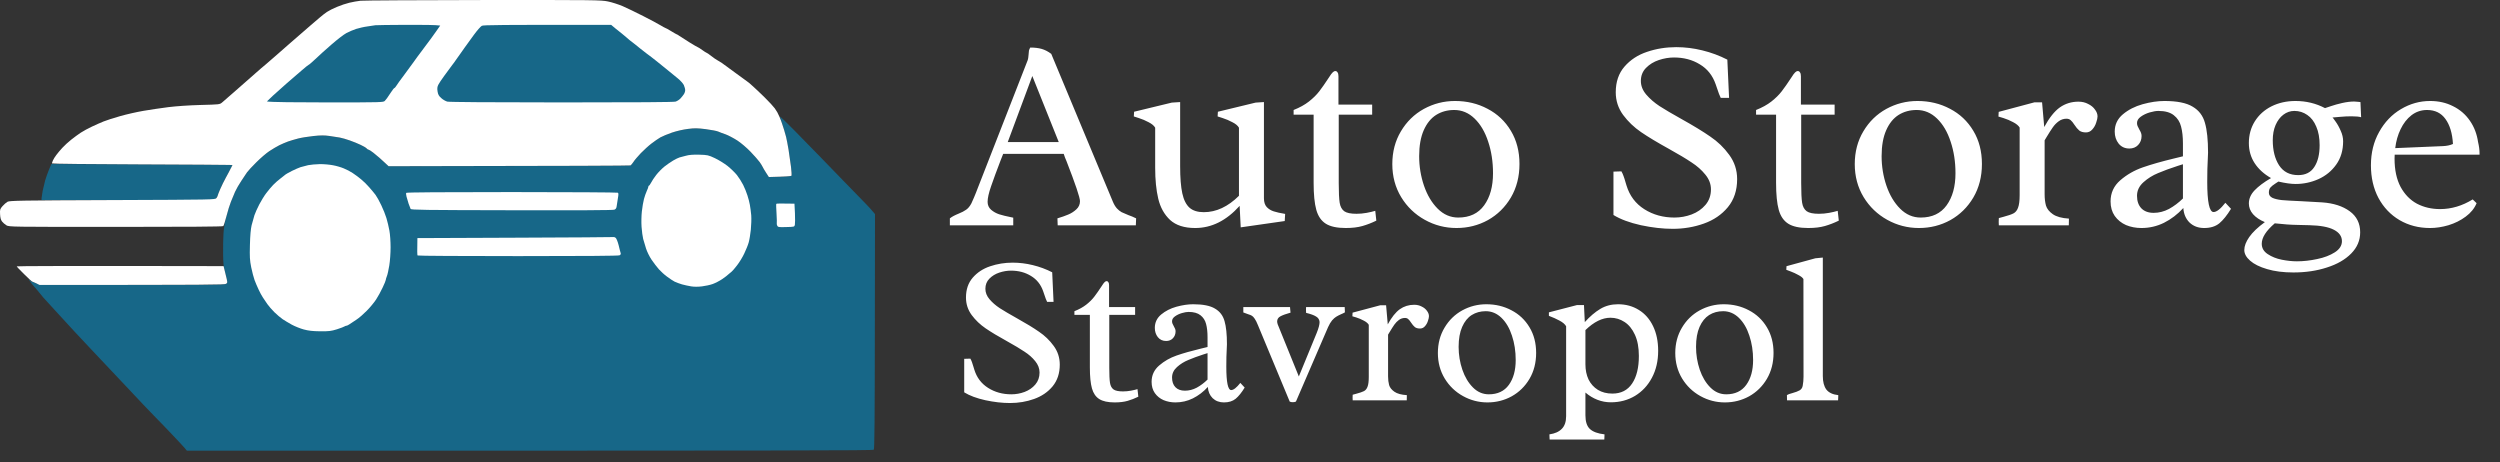 <svg width="200" height="37" viewBox="0 0 200 37" fill="none" xmlns="http://www.w3.org/2000/svg">
<rect x="0" y="0" width="200" height="37" fill="#333333" stroke="none"/>
<g clip-path="url(#clip0_1762_199)">
<path fill-rule="evenodd" clip-rule="evenodd" d="M62.423 9.346C62.449 9.346 62.936 9.813 63.499 10.383C64.069 10.959 64.947 11.856 65.453 12.381C65.959 12.906 66.894 13.873 67.534 14.527C68.168 15.18 68.898 15.936 69.161 16.198C69.423 16.461 69.718 16.781 70 17.127L69.987 26.509C69.981 33.362 69.961 35.911 69.904 35.975C69.846 36.045 64.774 36.058 14.948 36.052L14.756 35.821C14.653 35.7 14.218 35.232 13.795 34.79C13.372 34.342 12.77 33.714 12.45 33.394C12.136 33.074 11.688 32.606 11.457 32.363C11.227 32.113 10.766 31.626 10.433 31.274C10.1 30.928 9.434 30.224 8.96 29.712C8.486 29.199 7.807 28.482 7.448 28.11C7.096 27.739 6.404 27.002 5.911 26.471C5.424 25.946 4.707 25.164 4.323 24.742C3.945 24.325 3.554 23.896 3.458 23.794C3.369 23.691 3.228 23.518 3.144 23.41C3.061 23.301 2.888 23.096 2.754 22.955C2.619 22.814 2.459 22.615 2.273 22.314L2.421 22.442C2.504 22.513 2.574 22.564 2.581 22.551C2.581 22.538 2.715 22.59 2.875 22.66C3.157 22.788 3.253 22.795 10.561 22.795C16.863 22.795 17.977 22.782 18.086 22.705C18.214 22.615 18.214 22.609 18.035 21.917C17.881 21.322 17.855 21.091 17.849 20.265C17.843 19.733 17.855 19.016 17.881 18.664C17.9 18.267 17.99 17.742 18.111 17.287C18.22 16.884 18.381 16.365 18.477 16.134C18.566 15.904 18.72 15.545 18.809 15.334C18.906 15.129 19.13 14.738 19.303 14.475C19.482 14.213 19.687 13.905 19.77 13.784C19.847 13.668 20.18 13.303 20.507 12.977C20.833 12.657 21.301 12.253 21.544 12.093C21.794 11.927 22.153 11.715 22.345 11.619C22.537 11.523 22.857 11.389 23.049 11.318C23.241 11.254 23.606 11.145 23.85 11.081C24.1 11.017 24.644 10.927 25.067 10.883C25.649 10.819 25.957 10.819 26.348 10.876C26.629 10.915 27.007 10.972 27.18 11.004C27.359 11.036 27.718 11.139 27.981 11.235C28.243 11.325 28.634 11.485 28.845 11.587C29.057 11.683 29.274 11.811 29.326 11.869C29.377 11.933 29.454 11.978 29.486 11.971C29.524 11.971 29.697 12.08 29.87 12.221C30.049 12.356 30.267 12.541 30.357 12.625C30.446 12.701 30.651 12.887 31.087 13.297L40.725 13.284C46.028 13.278 50.402 13.252 50.447 13.233C50.486 13.207 50.594 13.079 50.678 12.945C50.761 12.817 51.03 12.503 51.267 12.253C51.51 12.003 51.895 11.651 52.125 11.478C52.356 11.305 52.669 11.081 52.83 10.991C52.99 10.902 53.406 10.729 53.758 10.607C54.136 10.479 54.661 10.357 55.039 10.313C55.577 10.242 55.801 10.248 56.467 10.332C56.896 10.389 57.345 10.473 57.46 10.524C57.569 10.575 57.838 10.678 58.049 10.748C58.261 10.825 58.677 11.043 58.978 11.235C59.298 11.446 59.74 11.824 60.054 12.151C60.348 12.458 60.669 12.823 60.771 12.964C60.873 13.105 60.976 13.278 61.008 13.348C61.04 13.419 61.162 13.63 61.508 14.162L62.385 14.136C62.865 14.13 63.282 14.091 63.314 14.066C63.339 14.034 63.326 13.72 63.282 13.361C63.237 13.002 63.147 12.375 63.083 11.971C63.013 11.568 62.91 11.062 62.852 10.851C62.795 10.639 62.705 10.338 62.66 10.178C62.615 10.018 62.532 9.768 62.475 9.614C62.423 9.467 62.398 9.346 62.423 9.346V9.346ZM4.105 13.124L11.131 13.15C14.992 13.169 18.252 13.182 18.598 13.207L18.451 13.502C18.368 13.662 18.195 13.982 18.067 14.213C17.939 14.443 17.74 14.847 17.625 15.11C17.509 15.372 17.413 15.622 17.413 15.654C17.413 15.686 17.356 15.782 17.157 16.006H3.324V15.859C3.33 15.782 3.369 15.513 3.413 15.27C3.465 15.026 3.554 14.648 3.612 14.437C3.67 14.226 3.81 13.841 3.913 13.585L4.105 13.124Z" fill="#176788"/>
<path d="M27.949 0.219C28.198 0.155 28.596 0.091 28.845 0.059C29.089 0.034 33.514 0.008 38.676 0.002C47.604 -0.005 48.084 0.002 48.635 0.117C48.955 0.181 49.487 0.354 49.82 0.495C50.153 0.642 50.889 0.994 51.453 1.283C52.016 1.571 52.638 1.897 52.83 2.019C53.022 2.134 53.201 2.23 53.227 2.237C53.259 2.237 53.464 2.352 53.694 2.493C53.925 2.634 54.123 2.749 54.143 2.749C54.162 2.749 54.252 2.8 54.348 2.871C54.45 2.935 54.809 3.165 55.148 3.383C55.494 3.595 55.795 3.774 55.821 3.774C55.853 3.78 56.006 3.876 56.173 3.998C56.346 4.12 56.499 4.222 56.525 4.222C56.557 4.222 56.717 4.337 56.897 4.478C57.069 4.613 57.287 4.767 57.377 4.811C57.467 4.856 57.62 4.952 57.729 5.023C57.838 5.093 58.306 5.439 58.779 5.791C59.253 6.144 59.689 6.464 59.746 6.496C59.811 6.528 60.016 6.701 60.201 6.874C60.393 7.04 60.829 7.456 61.181 7.802C61.527 8.142 61.886 8.532 61.982 8.667C62.071 8.801 62.167 8.949 62.187 8.987C62.212 9.025 62.289 9.186 62.359 9.346C62.43 9.506 62.52 9.749 62.565 9.89C62.609 10.031 62.68 10.261 62.731 10.402C62.776 10.543 62.846 10.787 62.885 10.947C62.929 11.107 63.013 11.568 63.083 11.972C63.147 12.375 63.237 13.003 63.282 13.361C63.327 13.72 63.339 14.034 63.314 14.066C63.282 14.091 62.865 14.13 61.508 14.162L61.284 13.816C61.162 13.63 61.04 13.419 61.008 13.348C60.976 13.278 60.874 13.105 60.771 12.964C60.669 12.823 60.349 12.458 60.054 12.151C59.74 11.824 59.298 11.446 58.978 11.235C58.677 11.043 58.261 10.825 58.049 10.748C57.838 10.678 57.569 10.575 57.454 10.524C57.345 10.473 56.897 10.39 56.461 10.332C55.801 10.249 55.577 10.242 55.039 10.313C54.661 10.358 54.136 10.479 53.758 10.607C53.406 10.729 52.99 10.902 52.83 10.992C52.67 11.081 52.356 11.305 52.125 11.478C51.895 11.651 51.511 12.004 51.267 12.253C51.03 12.503 50.761 12.817 50.678 12.951C50.595 13.079 50.486 13.207 50.447 13.233C50.403 13.252 46.028 13.278 31.087 13.297L30.805 13.035C30.651 12.887 30.447 12.702 30.357 12.625C30.267 12.541 30.043 12.356 29.87 12.221C29.691 12.08 29.518 11.972 29.486 11.972C29.454 11.978 29.377 11.933 29.326 11.869C29.274 11.811 29.057 11.683 28.845 11.587C28.634 11.485 28.243 11.325 27.981 11.235C27.718 11.139 27.353 11.036 27.18 11.004C27.001 10.972 26.63 10.915 26.348 10.876C25.957 10.819 25.65 10.819 25.067 10.883C24.644 10.928 24.093 11.017 23.85 11.081C23.6 11.145 23.242 11.254 23.049 11.318C22.857 11.389 22.537 11.523 22.345 11.619C22.153 11.715 21.794 11.927 21.544 12.093C21.301 12.253 20.834 12.657 20.507 12.983C20.18 13.304 19.847 13.669 19.764 13.784C19.687 13.906 19.476 14.213 19.303 14.476C19.123 14.738 18.906 15.129 18.81 15.334C18.72 15.545 18.566 15.904 18.477 16.134C18.381 16.365 18.221 16.884 18.118 17.287C18.016 17.691 17.9 18.056 17.862 18.088C17.817 18.133 14.858 18.152 9.261 18.152C0.845 18.152 0.73 18.152 0.512 18.024C0.391 17.953 0.237 17.812 0.16 17.716C0.064 17.588 0.019 17.415 0.006 17.14C-0.013 16.768 5.20223e-05 16.724 0.199 16.493C0.314 16.358 0.5 16.198 0.602 16.141C0.775 16.051 1.62 16.032 9.005 16.006L9.076 16.006C17.119 15.974 17.215 15.974 17.311 15.846C17.369 15.776 17.407 15.686 17.414 15.654C17.414 15.622 17.51 15.372 17.625 15.11C17.74 14.847 17.939 14.444 18.067 14.213C18.195 13.982 18.368 13.662 18.598 13.207L18.374 13.195C18.253 13.182 14.999 13.169 11.156 13.15C7.307 13.137 4.157 13.105 4.157 13.073C4.157 13.047 4.189 12.938 4.233 12.836C4.278 12.727 4.406 12.529 4.509 12.394C4.611 12.253 4.829 11.997 4.989 11.824C5.149 11.651 5.463 11.357 5.694 11.177C5.924 10.992 6.27 10.742 6.462 10.614C6.654 10.486 7.058 10.268 7.359 10.127C7.66 9.986 8.076 9.8 8.287 9.717C8.499 9.627 9.088 9.442 9.6 9.294C10.113 9.147 10.958 8.955 11.489 8.865C12.015 8.776 12.911 8.641 13.475 8.571C14.096 8.494 15.108 8.423 16.037 8.398L16.046 8.398C17.561 8.359 17.574 8.359 17.766 8.199C17.868 8.11 18.291 7.745 18.694 7.392C19.098 7.034 19.527 6.662 19.649 6.553C19.77 6.451 20.129 6.137 20.443 5.855C20.757 5.574 21.109 5.272 21.218 5.189C21.327 5.1 21.762 4.728 22.178 4.357C22.601 3.985 23.03 3.607 23.133 3.518C23.235 3.428 23.587 3.127 23.908 2.845C24.228 2.563 24.663 2.186 24.875 2.006C25.086 1.821 25.4 1.552 25.579 1.404C25.752 1.251 26.015 1.052 26.155 0.956C26.296 0.86 26.655 0.674 26.956 0.552C27.257 0.424 27.699 0.277 27.949 0.219Z" fill="white"/>
<path d="M1.928 21.93C1.601 21.61 1.339 21.335 1.339 21.309C1.339 21.284 5.06 21.264 17.887 21.29L18.048 21.95C18.214 22.609 18.214 22.616 18.086 22.705C17.977 22.782 16.856 22.795 3.164 22.795L2.876 22.654C2.716 22.577 2.568 22.513 2.549 22.513C2.53 22.507 2.248 22.25 1.928 21.93Z" fill="white"/>
<path d="M29.389 2.115C29.652 2.077 29.94 2.032 30.029 2.019C30.119 2.006 31.227 1.993 32.495 1.987C33.763 1.98 34.897 1.993 35.217 2.045L34.916 2.474C34.756 2.717 34.327 3.293 33.975 3.761C33.616 4.235 33.181 4.824 33.008 5.074C32.828 5.33 32.495 5.778 32.271 6.079C32.041 6.38 31.797 6.72 31.727 6.835C31.656 6.95 31.579 7.04 31.554 7.04C31.522 7.04 31.394 7.206 31.265 7.405L31.265 7.405C31.131 7.61 30.997 7.815 30.958 7.86C30.926 7.905 30.843 8.001 30.785 8.071C30.676 8.186 30.535 8.193 26.206 8.193C23.747 8.193 21.646 8.174 21.352 8.116L21.832 7.655C22.101 7.405 22.588 6.969 22.914 6.688C23.247 6.406 23.772 5.951 24.086 5.676C24.394 5.407 24.669 5.183 24.695 5.183C24.727 5.183 24.964 4.971 25.233 4.722C25.502 4.465 26.084 3.934 26.533 3.55C26.975 3.165 27.506 2.755 27.711 2.647C27.91 2.538 28.262 2.39 28.492 2.313C28.723 2.243 29.127 2.147 29.389 2.115Z" fill="#176788"/>
<path d="M37.907 2.794C38.169 2.435 38.458 2.109 38.547 2.064C38.669 2 39.867 1.98 48.89 1.987L49.211 2.256C49.39 2.403 49.633 2.602 49.755 2.691C49.877 2.787 50.05 2.928 50.139 3.012C50.229 3.101 50.472 3.3 50.684 3.453C50.895 3.614 51.151 3.819 51.26 3.915C51.362 4.004 51.587 4.177 51.753 4.299C51.92 4.414 52.278 4.696 52.554 4.914C52.829 5.138 53.239 5.471 53.463 5.65C53.687 5.836 54.033 6.118 54.232 6.278C54.43 6.438 54.642 6.675 54.706 6.803C54.763 6.937 54.815 7.117 54.815 7.213C54.815 7.315 54.763 7.463 54.699 7.552C54.642 7.642 54.52 7.789 54.43 7.885C54.34 7.981 54.168 8.09 54.046 8.129C53.892 8.174 50.914 8.193 44.92 8.193C39.226 8.193 35.928 8.167 35.781 8.129C35.646 8.09 35.428 7.969 35.3 7.847C35.108 7.68 35.044 7.565 35.006 7.322C34.967 7.078 34.98 6.957 35.063 6.784C35.127 6.662 35.332 6.342 35.531 6.079C35.723 5.817 35.998 5.445 36.139 5.253C36.287 5.067 36.434 4.862 36.466 4.805C36.498 4.747 36.632 4.568 36.754 4.401C36.876 4.235 37.081 3.947 37.202 3.767C37.324 3.588 37.644 3.152 37.907 2.794Z" fill="#176788"/>
<path d="M54.367 12.593C54.456 12.573 54.687 12.509 54.879 12.458C55.123 12.388 55.449 12.362 55.936 12.375C56.602 12.394 56.666 12.407 57.185 12.65C57.486 12.791 57.94 13.073 58.197 13.271C58.446 13.47 58.792 13.803 58.952 14.002C59.112 14.207 59.337 14.559 59.452 14.789C59.567 15.02 59.721 15.391 59.791 15.622C59.868 15.852 59.958 16.198 59.99 16.39C60.028 16.582 60.073 16.96 60.099 17.223C60.118 17.485 60.105 18.004 60.067 18.376C60.028 18.747 59.951 19.208 59.894 19.4C59.843 19.593 59.682 19.983 59.548 20.265C59.42 20.547 59.157 20.982 58.965 21.226C58.779 21.469 58.581 21.7 58.53 21.732C58.478 21.77 58.376 21.853 58.299 21.924C58.229 22.001 57.998 22.174 57.787 22.321C57.582 22.462 57.236 22.641 57.025 22.718C56.813 22.795 56.423 22.878 56.16 22.91C55.859 22.948 55.532 22.948 55.295 22.91C55.084 22.878 54.751 22.801 54.559 22.75C54.367 22.692 54.098 22.596 53.97 22.532C53.835 22.462 53.56 22.282 53.361 22.129C53.156 21.981 52.862 21.712 52.708 21.54C52.554 21.367 52.292 21.021 52.125 20.777C51.959 20.534 51.76 20.124 51.683 19.881C51.606 19.637 51.504 19.285 51.453 19.112C51.408 18.933 51.35 18.504 51.325 18.152C51.299 17.787 51.312 17.249 51.35 16.903C51.389 16.57 51.459 16.128 51.517 15.923C51.568 15.724 51.671 15.436 51.741 15.282C51.812 15.135 51.869 14.975 51.869 14.93C51.869 14.892 51.888 14.853 51.914 14.853C51.946 14.853 52.016 14.744 52.087 14.616C52.151 14.482 52.337 14.2 52.503 13.989C52.663 13.784 52.958 13.483 53.15 13.329C53.342 13.175 53.662 12.958 53.855 12.842C54.047 12.727 54.277 12.618 54.367 12.593Z" fill="white"/>
<path d="M24.042 13.374C24.183 13.329 24.458 13.259 24.651 13.214C24.843 13.175 25.259 13.137 25.579 13.13C25.899 13.124 26.373 13.169 26.636 13.22C26.898 13.265 27.289 13.38 27.5 13.47C27.712 13.553 28.032 13.72 28.211 13.841C28.391 13.957 28.692 14.181 28.884 14.341C29.076 14.495 29.37 14.783 29.537 14.981C29.71 15.174 29.934 15.449 30.043 15.59C30.145 15.731 30.357 16.102 30.504 16.422C30.658 16.743 30.843 17.204 30.914 17.447C30.991 17.691 31.093 18.139 31.151 18.44C31.209 18.747 31.247 19.33 31.247 19.785C31.247 20.227 31.202 20.873 31.145 21.226C31.087 21.578 31.004 21.969 30.952 22.09C30.901 22.212 30.863 22.353 30.863 22.391C30.863 22.436 30.754 22.712 30.613 23C30.479 23.294 30.241 23.723 30.088 23.96C29.934 24.197 29.601 24.601 29.345 24.857C29.095 25.113 28.724 25.44 28.512 25.574C28.307 25.709 28.064 25.875 27.962 25.939C27.866 26.01 27.75 26.061 27.705 26.061C27.66 26.061 27.596 26.087 27.564 26.112C27.526 26.144 27.257 26.247 26.956 26.343C26.476 26.49 26.322 26.509 25.611 26.503C25.015 26.497 24.676 26.458 24.298 26.356C24.016 26.279 23.587 26.106 23.338 25.971C23.088 25.83 22.761 25.638 22.601 25.529C22.441 25.421 22.153 25.171 21.954 24.979C21.756 24.78 21.5 24.492 21.391 24.332C21.275 24.172 21.115 23.935 21.032 23.8C20.942 23.672 20.789 23.384 20.686 23.16C20.584 22.942 20.436 22.603 20.366 22.41C20.296 22.218 20.174 21.757 20.097 21.386C19.982 20.809 19.969 20.553 19.994 19.593C20.014 18.837 20.058 18.325 20.129 18.023C20.193 17.78 20.296 17.415 20.353 17.223C20.417 17.031 20.596 16.634 20.75 16.339C20.904 16.044 21.154 15.641 21.307 15.443C21.455 15.244 21.704 14.949 21.852 14.796C21.999 14.642 22.281 14.392 22.473 14.251C22.665 14.104 22.838 13.97 22.857 13.95C22.877 13.931 23.088 13.809 23.338 13.681C23.587 13.56 23.901 13.419 24.042 13.374Z" fill="white"/>
<path d="M32.522 15.731C32.489 15.603 32.477 15.462 32.496 15.43C32.522 15.385 35.397 15.366 40.937 15.366C45.561 15.366 49.378 15.391 49.423 15.417C49.487 15.449 49.487 15.545 49.429 15.878C49.391 16.109 49.346 16.39 49.333 16.499C49.314 16.653 49.263 16.73 49.147 16.775C49.045 16.82 46.195 16.832 40.943 16.82C33.86 16.807 32.886 16.794 32.848 16.711C32.822 16.659 32.752 16.467 32.688 16.294C32.63 16.115 32.553 15.865 32.522 15.731Z" fill="white"/>
<path d="M62.123 17.095C62.097 16.691 62.084 16.333 62.103 16.307C62.116 16.282 62.449 16.269 63.557 16.294L63.596 17.063C63.615 17.485 63.608 17.902 63.589 17.991C63.551 18.145 63.532 18.152 62.897 18.164C62.302 18.184 62.238 18.171 62.18 18.055C62.148 17.985 62.129 17.908 62.142 17.876C62.154 17.851 62.148 17.498 62.123 17.095Z" fill="white"/>
<path d="M33.392 19.048L41.238 19.016C45.554 18.997 49.096 18.978 49.115 18.965C49.134 18.959 49.199 18.984 49.256 19.029C49.314 19.074 49.423 19.343 49.493 19.625C49.557 19.906 49.634 20.188 49.653 20.246C49.679 20.323 49.647 20.38 49.563 20.425C49.48 20.47 46.643 20.489 41.449 20.489C37.049 20.489 33.437 20.47 33.405 20.438C33.38 20.412 33.367 20.092 33.392 19.048Z" fill="white"/>
<path d="M80.254 12.312L80.05 12.827C79.728 13.665 79.473 14.356 79.287 14.901C79.101 15.438 79.008 15.853 79.008 16.147C79.008 16.404 79.101 16.616 79.287 16.78C79.481 16.945 79.699 17.067 79.942 17.146C80.193 17.224 80.497 17.3 80.856 17.371L81.06 17.414V18.027H75.989V17.468C76.09 17.389 76.19 17.325 76.29 17.275C76.397 17.217 76.53 17.157 76.688 17.092C76.938 16.992 77.139 16.888 77.289 16.78C77.447 16.673 77.586 16.505 77.708 16.276C77.78 16.132 77.851 15.971 77.923 15.792C78.002 15.606 78.052 15.484 78.073 15.427L78.202 15.094L82.22 4.803C82.248 4.724 82.27 4.588 82.284 4.395C82.291 4.252 82.302 4.137 82.316 4.051C82.338 3.958 82.374 3.876 82.424 3.804C82.775 3.804 83.076 3.84 83.326 3.911C83.584 3.983 83.842 4.115 84.1 4.309L89.03 16.136C89.123 16.358 89.231 16.537 89.353 16.673C89.474 16.802 89.6 16.902 89.728 16.974C89.865 17.038 90.047 17.117 90.276 17.21C90.47 17.275 90.674 17.361 90.889 17.468L90.867 18.027H84.615L84.594 17.468C84.93 17.368 85.217 17.267 85.453 17.167C85.697 17.067 85.915 16.927 86.108 16.748C86.302 16.569 86.398 16.351 86.398 16.093C86.398 15.807 86.04 14.743 85.324 12.903C85.281 12.795 85.238 12.691 85.195 12.591C85.159 12.491 85.127 12.398 85.099 12.312H80.254ZM82.585 6.081L80.619 11.367H84.701L82.585 6.081ZM95.615 18.241C94.749 18.241 94.079 18.027 93.606 17.597C93.141 17.16 92.826 16.594 92.661 15.9C92.496 15.205 92.414 14.378 92.414 13.418V10.217C92.321 10.052 92.145 9.906 91.888 9.777C91.637 9.641 91.376 9.53 91.103 9.444C90.838 9.351 90.706 9.308 90.706 9.315L90.728 8.939L93.746 8.208L94.412 8.165V13.3C94.412 14.217 94.469 14.94 94.584 15.47C94.699 15.993 94.892 16.376 95.164 16.619C95.436 16.856 95.816 16.974 96.303 16.974C97.298 16.974 98.236 16.537 99.117 15.663V10.217C99.024 10.052 98.849 9.906 98.591 9.777C98.34 9.641 98.079 9.53 97.807 9.444C97.542 9.351 97.409 9.308 97.409 9.315L97.431 8.939L100.449 8.208L101.115 8.165V15.867C101.115 16.168 101.19 16.401 101.341 16.566C101.491 16.723 101.677 16.838 101.899 16.909C102.121 16.981 102.426 17.049 102.812 17.113C102.812 17.221 102.805 17.332 102.791 17.447C102.784 17.561 102.78 17.64 102.78 17.683L99.257 18.188L99.171 16.469C98.111 17.651 96.926 18.241 95.615 18.241ZM107.099 14.654C107.099 15.384 107.124 15.907 107.174 16.222C107.224 16.53 107.346 16.756 107.539 16.899C107.732 17.035 108.058 17.103 108.517 17.103C108.789 17.103 109.061 17.078 109.333 17.028C109.605 16.977 109.834 16.924 110.021 16.866L110.106 17.651C109.741 17.83 109.372 17.973 109 18.08C108.628 18.188 108.18 18.241 107.657 18.241C106.963 18.241 106.433 18.127 106.067 17.898C105.702 17.669 105.448 17.3 105.305 16.791C105.161 16.276 105.09 15.552 105.09 14.621V9.175H103.489V8.799C103.976 8.606 104.384 8.38 104.714 8.122C105.05 7.857 105.326 7.585 105.541 7.306C105.756 7.027 106.014 6.658 106.314 6.199C106.443 5.992 106.544 5.856 106.615 5.791C106.687 5.72 106.758 5.684 106.83 5.684C106.902 5.684 106.959 5.72 107.002 5.791C107.052 5.856 107.077 5.96 107.077 6.103V8.369H109.773V9.175H107.099V14.654ZM116.401 8.079C117.354 8.079 118.22 8.287 119.001 8.702C119.789 9.111 120.412 9.698 120.87 10.464C121.328 11.223 121.558 12.108 121.558 13.117C121.558 14.127 121.328 15.022 120.87 15.803C120.412 16.576 119.799 17.178 119.033 17.608C118.267 18.03 117.429 18.241 116.52 18.241C115.617 18.241 114.772 18.023 113.984 17.586C113.197 17.149 112.566 16.544 112.094 15.771C111.621 14.99 111.385 14.109 111.385 13.128C111.385 12.147 111.614 11.273 112.072 10.507C112.531 9.734 113.143 9.136 113.909 8.713C114.683 8.291 115.513 8.079 116.401 8.079ZM116.659 17.404C117.569 17.404 118.26 17.078 118.732 16.426C119.205 15.774 119.441 14.918 119.441 13.859C119.441 12.942 119.312 12.101 119.055 11.334C118.804 10.561 118.442 9.945 117.97 9.487C117.497 9.028 116.953 8.799 116.337 8.799C115.793 8.799 115.309 8.932 114.887 9.197C114.471 9.462 114.142 9.87 113.898 10.421C113.655 10.973 113.533 11.664 113.533 12.494C113.533 13.311 113.662 14.099 113.92 14.858C114.178 15.61 114.543 16.222 115.016 16.695C115.488 17.167 116.036 17.404 116.659 17.404ZM129.711 13.708C129.783 13.83 129.84 13.955 129.883 14.084C129.933 14.213 129.987 14.381 130.044 14.589C130.073 14.661 130.098 14.743 130.119 14.836C130.37 15.66 130.846 16.294 131.548 16.738C132.25 17.182 133.052 17.404 133.954 17.404C134.427 17.404 134.885 17.321 135.329 17.157C135.78 16.985 136.149 16.73 136.436 16.394C136.729 16.05 136.876 15.635 136.876 15.148C136.876 14.725 136.726 14.331 136.425 13.966C136.131 13.601 135.762 13.275 135.318 12.989C134.882 12.695 134.276 12.333 133.503 11.904C132.593 11.402 131.856 10.958 131.29 10.572C130.724 10.185 130.244 9.726 129.851 9.197C129.457 8.659 129.26 8.054 129.26 7.381C129.26 6.55 129.493 5.866 129.958 5.329C130.431 4.785 131.032 4.391 131.763 4.148C132.5 3.897 133.277 3.772 134.094 3.772C134.796 3.772 135.494 3.858 136.188 4.03C136.89 4.201 137.556 4.448 138.187 4.771L138.326 7.832H137.66C137.574 7.668 137.474 7.406 137.359 7.048L137.252 6.737C137.008 6.035 136.586 5.505 135.984 5.147C135.39 4.781 134.702 4.599 133.922 4.599C133.521 4.599 133.116 4.667 132.708 4.803C132.3 4.939 131.956 5.15 131.677 5.437C131.405 5.716 131.269 6.063 131.269 6.479C131.269 6.865 131.412 7.227 131.698 7.564C131.985 7.9 132.339 8.208 132.762 8.488C133.184 8.76 133.768 9.103 134.513 9.519C135.465 10.049 136.235 10.518 136.822 10.926C137.417 11.327 137.922 11.814 138.337 12.387C138.759 12.96 138.971 13.608 138.971 14.331C138.971 15.226 138.724 15.975 138.229 16.576C137.735 17.171 137.094 17.608 136.307 17.887C135.526 18.166 134.695 18.306 133.814 18.306C133.027 18.306 132.178 18.209 131.269 18.016C130.366 17.815 129.636 17.543 129.077 17.2V13.73L129.711 13.708ZM144.095 14.654C144.095 15.384 144.12 15.907 144.17 16.222C144.22 16.53 144.342 16.756 144.535 16.899C144.729 17.035 145.054 17.103 145.513 17.103C145.785 17.103 146.057 17.078 146.329 17.028C146.601 16.977 146.83 16.924 147.017 16.866L147.103 17.651C146.737 17.83 146.368 17.973 145.996 18.08C145.624 18.188 145.176 18.241 144.653 18.241C143.959 18.241 143.429 18.127 143.063 17.898C142.698 17.669 142.444 17.3 142.301 16.791C142.158 16.276 142.086 15.552 142.086 14.621V9.175H140.485V8.799C140.972 8.606 141.381 8.38 141.71 8.122C142.047 7.857 142.322 7.585 142.537 7.306C142.752 7.027 143.01 6.658 143.311 6.199C143.439 5.992 143.54 5.856 143.611 5.791C143.683 5.72 143.755 5.684 143.826 5.684C143.898 5.684 143.955 5.72 143.998 5.791C144.048 5.856 144.073 5.96 144.073 6.103V8.369H146.77V9.175H144.095V14.654ZM153.397 8.079C154.35 8.079 155.216 8.287 155.997 8.702C156.785 9.111 157.408 9.698 157.866 10.464C158.325 11.223 158.554 12.108 158.554 13.117C158.554 14.127 158.325 15.022 157.866 15.803C157.408 16.576 156.796 17.178 156.029 17.608C155.263 18.03 154.425 18.241 153.516 18.241C152.613 18.241 151.768 18.023 150.98 17.586C150.193 17.149 149.562 16.544 149.09 15.771C148.617 14.99 148.381 14.109 148.381 13.128C148.381 12.147 148.61 11.273 149.068 10.507C149.527 9.734 150.139 9.136 150.905 8.713C151.679 8.291 152.509 8.079 153.397 8.079ZM153.655 17.404C154.565 17.404 155.256 17.078 155.729 16.426C156.201 15.774 156.438 14.918 156.438 13.859C156.438 12.942 156.309 12.101 156.051 11.334C155.8 10.561 155.438 9.945 154.966 9.487C154.493 9.028 153.949 8.799 153.333 8.799C152.789 8.799 152.305 8.932 151.883 9.197C151.467 9.462 151.138 9.87 150.895 10.421C150.651 10.973 150.529 11.664 150.529 12.494C150.529 13.311 150.658 14.099 150.916 14.858C151.174 15.61 151.539 16.222 152.012 16.695C152.484 17.167 153.032 17.404 153.655 17.404ZM163.57 15.545C163.57 15.882 163.606 16.183 163.678 16.448C163.757 16.705 163.939 16.934 164.226 17.135C164.512 17.335 164.942 17.454 165.515 17.489L165.504 18.027H159.907C159.907 17.969 159.904 17.876 159.896 17.747C159.896 17.618 159.9 17.518 159.907 17.447L160.262 17.35C160.641 17.25 160.913 17.157 161.078 17.071C161.243 16.985 161.365 16.834 161.443 16.619C161.529 16.397 161.572 16.061 161.572 15.61V10.206C161.479 10.049 161.307 9.906 161.057 9.777C160.806 9.641 160.545 9.53 160.272 9.444C160.007 9.358 159.875 9.318 159.875 9.325L159.896 8.949L162.754 8.187H163.366L163.538 10.163C163.939 9.426 164.354 8.903 164.784 8.595C165.221 8.287 165.719 8.133 166.277 8.133C166.564 8.133 166.822 8.194 167.051 8.316C167.287 8.43 167.47 8.581 167.599 8.767C167.735 8.946 167.803 9.129 167.803 9.315C167.803 9.436 167.767 9.601 167.695 9.809C167.631 10.017 167.527 10.199 167.384 10.357C167.248 10.514 167.079 10.593 166.879 10.593C166.65 10.593 166.471 10.543 166.342 10.443C166.213 10.335 166.08 10.178 165.944 9.97C165.844 9.812 165.747 9.694 165.654 9.615C165.568 9.537 165.457 9.497 165.321 9.497C165.092 9.497 164.884 9.565 164.698 9.701C164.519 9.83 164.362 9.991 164.226 10.185C164.09 10.378 163.925 10.636 163.731 10.958L163.57 11.227V15.545ZM174.635 11.485C174.635 10.947 174.585 10.493 174.484 10.12C174.391 9.748 174.198 9.447 173.904 9.218C173.618 8.989 173.206 8.874 172.669 8.874C172.483 8.874 172.254 8.914 171.981 8.992C171.709 9.071 171.469 9.186 171.262 9.336C171.061 9.479 170.961 9.648 170.961 9.841C170.961 9.92 170.975 9.999 171.004 10.077C171.033 10.149 171.079 10.242 171.144 10.357C171.208 10.464 171.255 10.557 171.283 10.636C171.312 10.715 171.326 10.797 171.326 10.883C171.326 11.169 171.233 11.409 171.047 11.603C170.868 11.789 170.635 11.882 170.349 11.882C169.991 11.882 169.704 11.75 169.489 11.485C169.282 11.22 169.178 10.901 169.178 10.529C169.178 9.97 169.396 9.508 169.833 9.143C170.27 8.778 170.796 8.509 171.412 8.337C172.035 8.165 172.615 8.079 173.152 8.079C174.162 8.079 174.914 8.23 175.408 8.531C175.91 8.824 176.239 9.257 176.396 9.83C176.561 10.396 176.644 11.191 176.644 12.215L176.622 12.752C176.615 12.91 176.604 13.171 176.59 13.536C176.583 13.902 176.579 14.238 176.579 14.546C176.579 16.157 176.747 16.963 177.084 16.963C177.327 16.963 177.643 16.716 178.029 16.222L178.48 16.705C178.165 17.221 177.854 17.608 177.546 17.866C177.238 18.116 176.833 18.241 176.332 18.241C175.859 18.241 175.469 18.095 175.161 17.801C174.86 17.5 174.696 17.113 174.667 16.641C174.209 17.142 173.693 17.536 173.12 17.823C172.554 18.102 171.953 18.241 171.315 18.241C170.871 18.241 170.46 18.163 170.08 18.005C169.708 17.84 169.407 17.597 169.178 17.275C168.956 16.952 168.845 16.566 168.845 16.114C168.845 15.434 169.106 14.868 169.629 14.417C170.152 13.966 170.753 13.622 171.434 13.386C172.114 13.15 172.945 12.913 173.926 12.677C174.012 12.663 174.248 12.605 174.635 12.505V11.485ZM174.635 13.139C174.527 13.175 174.391 13.218 174.227 13.268C173.611 13.468 173.084 13.662 172.647 13.848C172.211 14.027 171.82 14.27 171.477 14.578C171.133 14.886 170.961 15.248 170.961 15.663C170.961 16.086 171.076 16.419 171.305 16.662C171.541 16.906 171.87 17.028 172.293 17.028C172.715 17.028 173.124 16.924 173.518 16.716C173.911 16.501 174.284 16.222 174.635 15.878V13.139ZM188.89 9.379C188.732 9.329 188.474 9.304 188.116 9.304C187.83 9.304 187.529 9.318 187.214 9.347C186.899 9.368 186.695 9.386 186.602 9.401C186.602 9.386 186.68 9.49 186.838 9.712C186.995 9.927 187.135 10.178 187.257 10.464C187.386 10.743 187.45 11.023 187.45 11.302C187.45 12.025 187.268 12.645 186.902 13.16C186.537 13.676 186.061 14.066 185.474 14.331C184.894 14.589 184.285 14.718 183.647 14.718C183.289 14.718 182.831 14.654 182.272 14.525C182.251 14.539 182.169 14.593 182.025 14.686C181.846 14.8 181.714 14.908 181.628 15.008C181.549 15.101 181.51 15.237 181.51 15.416C181.51 15.595 181.603 15.731 181.789 15.825C181.975 15.91 182.226 15.971 182.541 16.007C182.856 16.036 183.357 16.064 184.045 16.093C184.561 16.114 185.137 16.147 185.774 16.19C186.684 16.254 187.418 16.491 187.977 16.899C188.535 17.307 188.814 17.869 188.814 18.585C188.814 19.23 188.575 19.796 188.095 20.282C187.615 20.769 186.967 21.142 186.15 21.4C185.341 21.665 184.45 21.797 183.476 21.797C182.666 21.797 181.965 21.708 181.37 21.529C180.776 21.357 180.321 21.131 180.006 20.852C179.698 20.58 179.544 20.297 179.544 20.003C179.544 19.688 179.676 19.341 179.941 18.961C180.206 18.582 180.622 18.184 181.188 17.769C180.786 17.604 180.471 17.393 180.242 17.135C180.02 16.877 179.909 16.591 179.909 16.276C179.909 15.896 180.063 15.545 180.371 15.223C180.679 14.901 181.116 14.575 181.682 14.245C181.116 13.923 180.679 13.526 180.371 13.053C180.063 12.58 179.909 12.043 179.909 11.442C179.909 10.797 180.067 10.221 180.382 9.712C180.704 9.197 181.148 8.795 181.714 8.509C182.287 8.223 182.928 8.079 183.637 8.079C184.489 8.079 185.277 8.269 186 8.649C186.072 8.62 186.233 8.566 186.483 8.488C186.734 8.402 187.031 8.319 187.375 8.24C187.726 8.162 188.045 8.122 188.331 8.122C188.431 8.122 188.532 8.129 188.632 8.144C188.739 8.151 188.807 8.158 188.836 8.165L188.89 9.379ZM181.821 11.216C181.821 12.033 181.99 12.702 182.326 13.225C182.67 13.748 183.178 14.009 183.852 14.009C184.432 14.009 184.861 13.794 185.141 13.364C185.427 12.935 185.57 12.351 185.57 11.614C185.57 11.033 185.481 10.539 185.302 10.131C185.13 9.716 184.89 9.404 184.582 9.197C184.274 8.982 183.93 8.874 183.551 8.874C183.229 8.874 182.935 8.975 182.67 9.175C182.412 9.368 182.204 9.644 182.047 10.002C181.896 10.353 181.821 10.758 181.821 11.216ZM183.83 17.994C183.286 17.987 182.67 17.944 181.982 17.866C181.288 18.46 180.94 19.004 180.94 19.498C180.94 19.842 181.098 20.118 181.413 20.325C181.735 20.54 182.111 20.691 182.541 20.777C182.978 20.863 183.382 20.905 183.755 20.905C184.278 20.905 184.818 20.845 185.377 20.723C185.936 20.608 186.405 20.429 186.784 20.186C187.164 19.942 187.354 19.645 187.354 19.294C187.354 18.907 187.139 18.603 186.709 18.381C186.286 18.159 185.631 18.037 184.743 18.016L183.83 17.994ZM191.575 12.376C191.568 12.448 191.564 12.552 191.564 12.688C191.564 13.59 191.726 14.346 192.048 14.954C192.377 15.556 192.814 16.003 193.358 16.297C193.91 16.584 194.526 16.727 195.206 16.727C196.108 16.727 196.979 16.469 197.816 15.953L198.128 16.254C197.956 16.669 197.666 17.028 197.258 17.328C196.857 17.629 196.398 17.858 195.883 18.016C195.374 18.166 194.88 18.241 194.4 18.241C193.498 18.241 192.685 18.03 191.962 17.608C191.246 17.185 190.684 16.594 190.275 15.835C189.874 15.076 189.674 14.206 189.674 13.225C189.674 12.229 189.892 11.341 190.329 10.561C190.766 9.773 191.346 9.164 192.069 8.735C192.8 8.298 193.58 8.079 194.411 8.079C195.091 8.079 195.704 8.219 196.248 8.498C196.799 8.77 197.247 9.157 197.591 9.658C197.935 10.153 198.153 10.722 198.246 11.367C198.325 11.696 198.364 12 198.364 12.28V12.376H191.575ZM195.442 11.689C195.757 11.674 196.022 11.617 196.237 11.517C196.187 10.665 195.987 9.999 195.636 9.519C195.292 9.039 194.801 8.799 194.164 8.799C193.699 8.799 193.283 8.939 192.918 9.218C192.56 9.497 192.27 9.87 192.048 10.335C191.826 10.793 191.683 11.298 191.618 11.85L195.442 11.689ZM77.627 28.69C77.682 28.784 77.727 28.881 77.76 28.98C77.799 29.08 77.84 29.21 77.884 29.37C77.906 29.426 77.926 29.489 77.942 29.561C78.136 30.198 78.504 30.687 79.046 31.03C79.589 31.374 80.209 31.545 80.906 31.545C81.271 31.545 81.625 31.482 81.968 31.354C82.317 31.221 82.602 31.025 82.823 30.765C83.05 30.499 83.164 30.178 83.164 29.802C83.164 29.476 83.047 29.171 82.815 28.889C82.588 28.607 82.303 28.355 81.96 28.134C81.622 27.907 81.155 27.627 80.557 27.295C79.854 26.908 79.284 26.565 78.847 26.266C78.41 25.967 78.039 25.613 77.735 25.203C77.43 24.788 77.278 24.321 77.278 23.8C77.278 23.159 77.458 22.63 77.818 22.215C78.183 21.794 78.648 21.49 79.212 21.302C79.782 21.108 80.383 21.012 81.014 21.012C81.556 21.012 82.096 21.078 82.632 21.211C83.175 21.343 83.689 21.534 84.176 21.783L84.284 24.149H83.769C83.703 24.022 83.626 23.82 83.537 23.543L83.454 23.302C83.266 22.76 82.939 22.351 82.475 22.074C82.015 21.792 81.484 21.651 80.881 21.651C80.571 21.651 80.258 21.703 79.943 21.808C79.627 21.913 79.362 22.077 79.146 22.298C78.936 22.514 78.831 22.782 78.831 23.103C78.831 23.402 78.941 23.682 79.163 23.942C79.384 24.202 79.658 24.44 79.984 24.655C80.311 24.866 80.762 25.131 81.337 25.452C82.073 25.862 82.668 26.224 83.122 26.54C83.581 26.85 83.972 27.226 84.293 27.669C84.619 28.111 84.782 28.612 84.782 29.171C84.782 29.863 84.591 30.441 84.21 30.906C83.828 31.365 83.332 31.703 82.724 31.919C82.12 32.135 81.478 32.242 80.798 32.242C80.189 32.242 79.533 32.168 78.831 32.018C78.133 31.863 77.569 31.653 77.137 31.387V28.706L77.627 28.69ZM88.742 29.42C88.742 29.985 88.761 30.389 88.8 30.632C88.838 30.87 88.933 31.044 89.082 31.155C89.231 31.26 89.483 31.313 89.837 31.313C90.048 31.313 90.258 31.293 90.468 31.255C90.678 31.216 90.856 31.174 90.999 31.13L91.066 31.736C90.784 31.874 90.499 31.985 90.211 32.068C89.923 32.151 89.577 32.193 89.173 32.193C88.637 32.193 88.227 32.104 87.945 31.927C87.663 31.75 87.466 31.465 87.356 31.072C87.245 30.674 87.189 30.115 87.189 29.395V25.187H85.953V24.896C86.329 24.747 86.644 24.573 86.899 24.373C87.159 24.169 87.372 23.958 87.538 23.742C87.704 23.527 87.903 23.242 88.136 22.887C88.235 22.727 88.313 22.622 88.368 22.572C88.424 22.517 88.479 22.489 88.534 22.489C88.59 22.489 88.634 22.517 88.667 22.572C88.706 22.622 88.725 22.702 88.725 22.813V24.564H90.809V25.187H88.742V29.42ZM96.603 26.971C96.603 26.556 96.564 26.205 96.486 25.917C96.414 25.63 96.265 25.397 96.038 25.22C95.817 25.043 95.499 24.954 95.084 24.954C94.94 24.954 94.763 24.985 94.552 25.046C94.342 25.107 94.157 25.195 93.996 25.311C93.841 25.422 93.764 25.552 93.764 25.701C93.764 25.762 93.775 25.823 93.797 25.884C93.819 25.939 93.855 26.011 93.905 26.1C93.955 26.183 93.991 26.255 94.013 26.316C94.035 26.377 94.046 26.44 94.046 26.507C94.046 26.728 93.974 26.913 93.83 27.063C93.692 27.207 93.512 27.279 93.29 27.279C93.014 27.279 92.793 27.176 92.626 26.971C92.466 26.767 92.386 26.52 92.386 26.233C92.386 25.801 92.555 25.444 92.892 25.162C93.23 24.88 93.636 24.672 94.112 24.539C94.594 24.407 95.042 24.34 95.457 24.34C96.237 24.34 96.818 24.456 97.2 24.689C97.588 24.916 97.842 25.25 97.964 25.693C98.091 26.13 98.155 26.744 98.155 27.536L98.138 27.951C98.133 28.073 98.124 28.275 98.113 28.557C98.108 28.839 98.105 29.099 98.105 29.337C98.105 30.582 98.235 31.205 98.495 31.205C98.683 31.205 98.927 31.014 99.226 30.632L99.574 31.006C99.331 31.404 99.09 31.703 98.852 31.902C98.614 32.096 98.301 32.193 97.914 32.193C97.549 32.193 97.247 32.079 97.009 31.852C96.777 31.62 96.65 31.321 96.627 30.956C96.273 31.343 95.875 31.648 95.432 31.869C94.995 32.085 94.53 32.193 94.038 32.193C93.695 32.193 93.376 32.132 93.083 32.01C92.795 31.883 92.563 31.695 92.386 31.446C92.214 31.197 92.128 30.898 92.128 30.549C92.128 30.023 92.33 29.586 92.734 29.238C93.138 28.889 93.603 28.623 94.129 28.441C94.655 28.258 95.296 28.075 96.055 27.893C96.121 27.882 96.304 27.837 96.603 27.76V26.971ZM96.603 28.25C96.519 28.277 96.414 28.311 96.287 28.349C95.811 28.504 95.404 28.654 95.067 28.798C94.729 28.936 94.428 29.124 94.162 29.362C93.897 29.6 93.764 29.88 93.764 30.2C93.764 30.527 93.852 30.784 94.029 30.972C94.212 31.161 94.466 31.255 94.793 31.255C95.12 31.255 95.435 31.174 95.739 31.014C96.044 30.848 96.331 30.632 96.603 30.366V28.25ZM103.675 32.126C103.608 32.159 103.525 32.176 103.426 32.176C103.321 32.176 103.238 32.159 103.177 32.126L100.637 26.017C100.543 25.784 100.457 25.613 100.379 25.502C100.302 25.386 100.227 25.306 100.155 25.262C100.083 25.217 99.981 25.176 99.848 25.137C99.71 25.093 99.582 25.046 99.466 24.996V24.564H103.202C103.202 24.608 103.207 24.675 103.218 24.763C103.235 24.852 103.243 24.935 103.243 25.012C102.883 25.112 102.615 25.209 102.438 25.303C102.261 25.397 102.172 25.535 102.172 25.718C102.172 25.773 102.186 25.848 102.214 25.942L103.907 30.117L105.335 26.639C105.49 26.258 105.567 25.964 105.567 25.759C105.551 25.566 105.457 25.419 105.285 25.32C105.119 25.214 104.854 25.118 104.488 25.029C104.483 24.996 104.48 24.932 104.48 24.838C104.48 24.772 104.48 24.714 104.48 24.664C104.486 24.614 104.488 24.581 104.488 24.564H107.576C107.587 24.658 107.593 24.799 107.593 24.988C107.488 25.048 107.385 25.098 107.286 25.137C107.125 25.209 106.992 25.278 106.887 25.345C106.788 25.405 106.68 25.502 106.563 25.635C106.453 25.768 106.348 25.945 106.248 26.166L103.675 32.126ZM111.046 30.109C111.046 30.369 111.074 30.602 111.129 30.806C111.19 31.006 111.331 31.183 111.552 31.338C111.774 31.493 112.106 31.584 112.548 31.612L112.54 32.027H108.215C108.215 31.982 108.213 31.91 108.207 31.811C108.207 31.711 108.21 31.634 108.215 31.578L108.489 31.504C108.783 31.426 108.993 31.354 109.12 31.288C109.247 31.221 109.341 31.105 109.402 30.939C109.469 30.768 109.502 30.508 109.502 30.159V25.984C109.43 25.862 109.297 25.751 109.104 25.652C108.91 25.547 108.708 25.461 108.498 25.394C108.293 25.328 108.19 25.297 108.19 25.303L108.207 25.012L110.415 24.423H110.888L111.021 25.95C111.331 25.381 111.652 24.977 111.984 24.738C112.321 24.501 112.706 24.382 113.138 24.382C113.359 24.382 113.558 24.429 113.735 24.523C113.918 24.611 114.059 24.727 114.159 24.871C114.264 25.01 114.316 25.151 114.316 25.295C114.316 25.389 114.289 25.516 114.233 25.677C114.184 25.837 114.103 25.978 113.993 26.1C113.888 26.222 113.757 26.282 113.603 26.282C113.425 26.282 113.287 26.244 113.188 26.166C113.088 26.083 112.986 25.962 112.88 25.801C112.803 25.679 112.728 25.588 112.656 25.527C112.59 25.466 112.504 25.436 112.399 25.436C112.222 25.436 112.061 25.488 111.917 25.593C111.779 25.693 111.657 25.818 111.552 25.967C111.447 26.116 111.32 26.316 111.17 26.565L111.046 26.772V30.109ZM118.907 24.34C119.643 24.34 120.312 24.501 120.916 24.822C121.524 25.137 122.006 25.591 122.36 26.183C122.714 26.769 122.891 27.453 122.891 28.233C122.891 29.013 122.714 29.705 122.36 30.308C122.006 30.906 121.533 31.371 120.94 31.703C120.348 32.029 119.701 32.193 118.998 32.193C118.301 32.193 117.648 32.024 117.039 31.686C116.43 31.349 115.943 30.881 115.578 30.283C115.213 29.68 115.03 29 115.03 28.241C115.03 27.483 115.207 26.808 115.562 26.216C115.916 25.618 116.389 25.156 116.981 24.83C117.579 24.503 118.221 24.34 118.907 24.34ZM119.106 31.545C119.809 31.545 120.343 31.293 120.708 30.79C121.073 30.286 121.256 29.625 121.256 28.806C121.256 28.098 121.156 27.447 120.957 26.855C120.763 26.258 120.484 25.782 120.119 25.427C119.753 25.073 119.333 24.896 118.857 24.896C118.436 24.896 118.063 24.999 117.736 25.203C117.415 25.408 117.161 25.724 116.973 26.15C116.785 26.576 116.69 27.11 116.69 27.752C116.69 28.383 116.79 28.991 116.989 29.578C117.188 30.159 117.471 30.632 117.836 30.997C118.201 31.363 118.625 31.545 119.106 31.545ZM126.834 33.222C126.834 33.731 126.953 34.096 127.191 34.318C127.434 34.544 127.825 34.688 128.361 34.749C128.361 34.832 128.359 34.913 128.353 34.99C128.347 35.073 128.345 35.131 128.345 35.164H123.97C123.97 35.131 123.967 35.073 123.962 34.99C123.956 34.913 123.954 34.832 123.954 34.749C124.391 34.688 124.723 34.539 124.95 34.301C125.177 34.069 125.29 33.734 125.29 33.297V26.1C125.196 25.934 125.016 25.782 124.75 25.643C124.49 25.505 124.233 25.389 123.979 25.295L123.912 25.27V24.988L126.153 24.407H126.718L126.784 25.768C127.194 25.314 127.606 24.963 128.021 24.714C128.436 24.465 128.909 24.34 129.44 24.34C130.066 24.34 130.622 24.492 131.109 24.797C131.596 25.096 131.975 25.527 132.246 26.092C132.517 26.651 132.653 27.309 132.653 28.067C132.653 28.875 132.487 29.592 132.155 30.217C131.828 30.837 131.377 31.321 130.802 31.67C130.226 32.013 129.582 32.184 128.868 32.184C128.497 32.184 128.14 32.118 127.797 31.985C127.454 31.852 127.133 31.659 126.834 31.404V33.222ZM126.834 29.146C126.834 29.6 126.917 30.004 127.083 30.358C127.255 30.707 127.504 30.983 127.83 31.188C128.157 31.387 128.544 31.487 128.992 31.487C129.684 31.487 130.21 31.219 130.569 30.682C130.929 30.145 131.109 29.409 131.109 28.474C131.109 27.804 131.004 27.24 130.793 26.78C130.583 26.321 130.306 25.981 129.963 25.759C129.62 25.533 129.244 25.419 128.834 25.419C128.181 25.419 127.515 25.748 126.834 26.407V29.146ZM137.899 24.34C138.635 24.34 139.305 24.501 139.908 24.822C140.516 25.137 140.998 25.591 141.352 26.183C141.706 26.769 141.883 27.453 141.883 28.233C141.883 29.013 141.706 29.705 141.352 30.308C140.998 30.906 140.525 31.371 139.933 31.703C139.34 32.029 138.693 32.193 137.99 32.193C137.293 32.193 136.64 32.024 136.031 31.686C135.423 31.349 134.936 30.881 134.57 30.283C134.205 29.68 134.022 29 134.022 28.241C134.022 27.483 134.2 26.808 134.554 26.216C134.908 25.618 135.381 25.156 135.973 24.83C136.571 24.503 137.213 24.34 137.899 24.34ZM138.098 31.545C138.801 31.545 139.335 31.293 139.7 30.79C140.065 30.286 140.248 29.625 140.248 28.806C140.248 28.098 140.148 27.447 139.949 26.855C139.756 26.258 139.476 25.782 139.111 25.427C138.746 25.073 138.325 24.896 137.849 24.896C137.429 24.896 137.055 24.999 136.729 25.203C136.408 25.408 136.153 25.724 135.965 26.15C135.777 26.576 135.683 27.11 135.683 27.752C135.683 28.383 135.782 28.991 135.981 29.578C136.181 30.159 136.463 30.632 136.828 30.997C137.193 31.363 137.617 31.545 138.098 31.545ZM145.826 30.084C145.826 30.549 145.92 30.909 146.108 31.163C146.302 31.412 146.62 31.562 147.063 31.612C147.063 31.695 147.06 31.778 147.055 31.861C147.049 31.944 147.046 31.999 147.046 32.027H142.962L142.954 31.612C143.004 31.578 143.068 31.548 143.145 31.52C143.228 31.493 143.311 31.468 143.394 31.446C143.638 31.379 143.828 31.307 143.967 31.23C144.105 31.147 144.188 31.025 144.216 30.864C144.26 30.627 144.282 30.383 144.282 30.134L144.274 22.323C144.208 22.212 144.072 22.104 143.867 21.999C143.668 21.889 143.472 21.797 143.278 21.725C143.084 21.648 142.96 21.601 142.904 21.584L142.921 21.294L145.229 20.663L145.826 20.605V30.084Z" fill="white"/>
</g>
<defs>
<clipPath id="clip0_1762_199">
<rect width="200" height="36.053" fill="white"/>
</clipPath>
</defs>
</svg>
